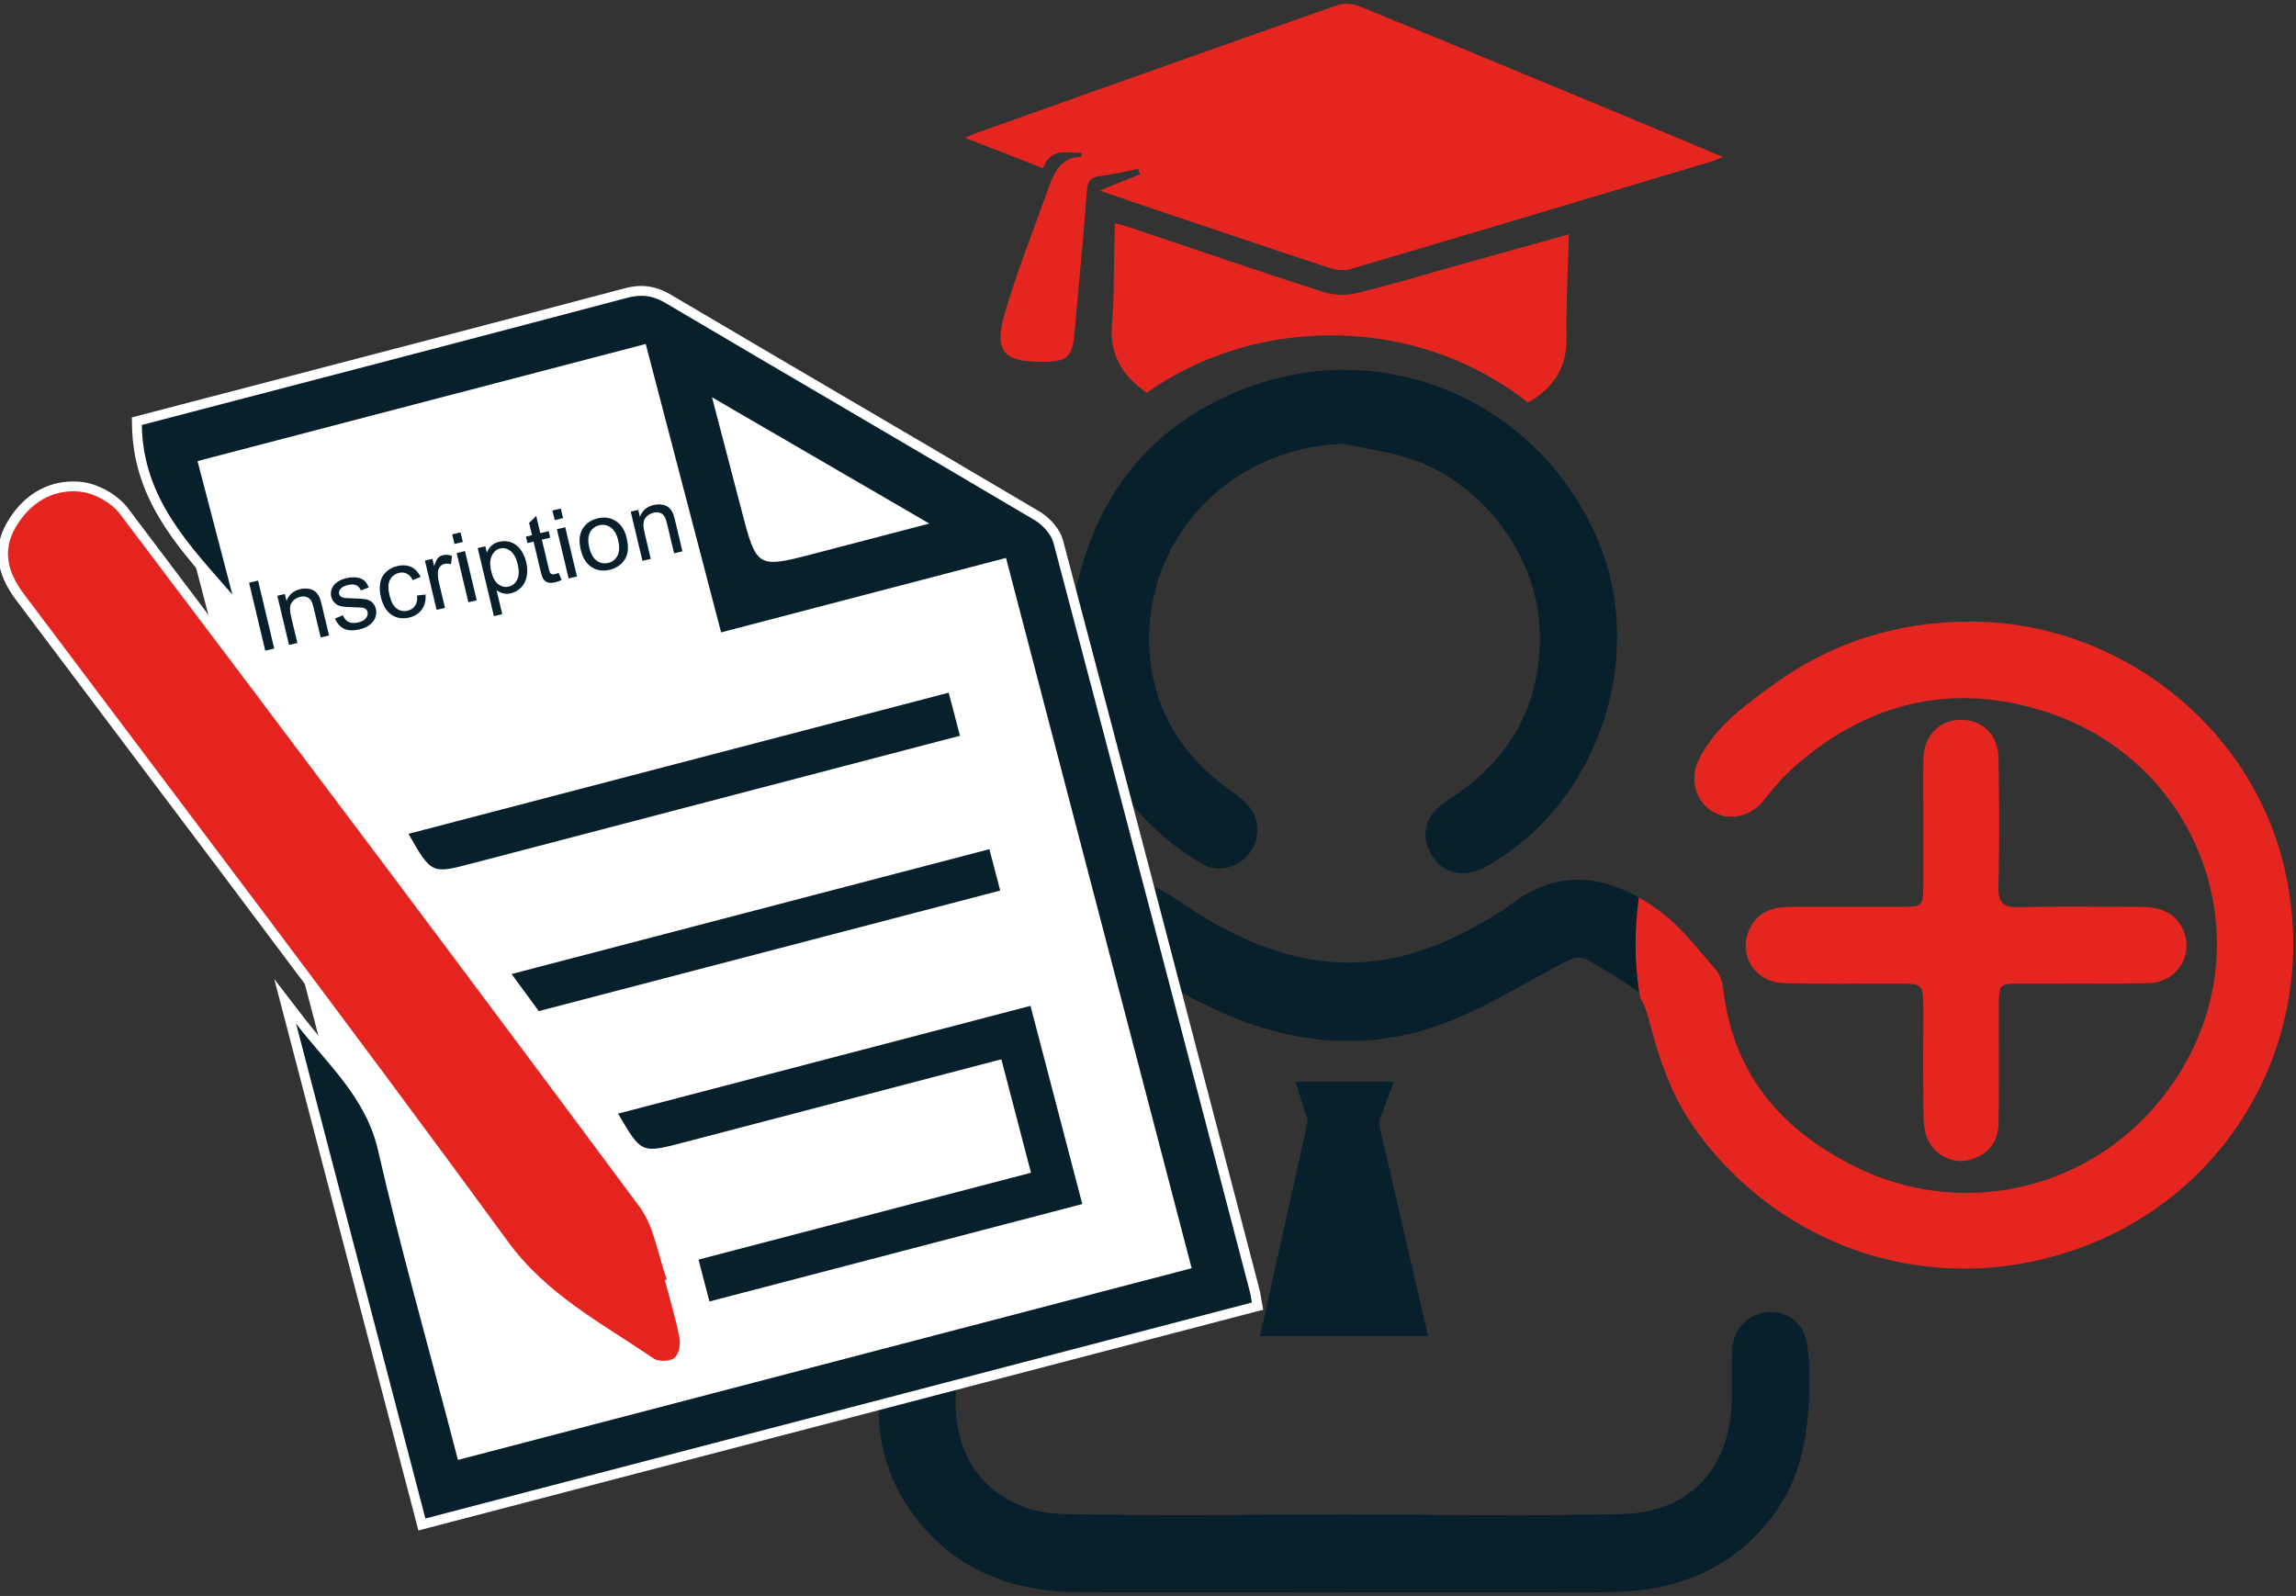 <?xml version="1.0" encoding="utf-8"?>
<!-- Generator: Adobe Illustrator 18.0.0, SVG Export Plug-In . SVG Version: 6.00 Build 0)  -->
<!DOCTYPE svg PUBLIC "-//W3C//DTD SVG 1.1//EN" "http://www.w3.org/Graphics/SVG/1.1/DTD/svg11.dtd">
<svg version="1.1" id="Calque_1" xmlns="http://www.w3.org/2000/svg" xmlns:xlink="http://www.w3.org/1999/xlink" x="0px" y="0px"
	 viewBox="0 0 219.25 152.417" enable-background="new 0 0 219.25 152.417" xml:space="preserve">
<rect x="0" y="0" width="219.25" height="152.417" fill="#333333" stroke="none"/>
<g>
	<g>
		<path fill="#081F2C" d="M128.231,42.375c-10.691,0.382-18.996,8.96-18.472,19.544c0.284,5.729,3.054,10.255,7.733,13.576
			c1.445,1.026,2.745,2.063,2.551,4.123c-0.241,2.543-3.078,4.173-5.286,2.871c-5.087-3-8.636-7.338-10.789-12.824
			c-1.767-4.503-2.188-9.188-1.113-13.852c2.115-9.172,7.64-15.655,16.493-18.88c13.366-4.868,27.857,1.7,33.304,14.821
			c4.65,11.202-0.144,25.092-10.695,30.985c-2.117,1.182-4.174,0.744-5.263-1.121c-1.12-1.918-0.585-3.829,1.514-5.163
			c6.103-3.881,9.177-9.392,8.794-16.649c-0.375-7.104-5.778-13.981-12.588-16.082C132.405,43.104,130.295,42.816,128.231,42.375z"
			/>
		<g>
			<path fill="#E52620" d="M183.661,78.687c0.002-2.075-0.027-4.15,0.01-6.224c0.038-2.185,1.511-3.694,3.556-3.722
				c2.049-0.028,3.585,1.435,3.619,3.655c0.063,4.098,0.092,8.199-0.01,12.296c-0.039,1.582,0.505,1.982,2.007,1.946
				c3.844-0.093,7.691-0.032,11.537-0.027c1.649,0.002,3.142,0.378,3.982,1.973c1.266,2.406-0.361,5.232-3.165,5.306
				c-4.046,0.106-8.096,0.041-12.144,0.049c-2.176,0.005-2.179,0.005-2.182,2.205c-0.005,3.694,0.033,7.389-0.024,11.082
				c-0.03,1.943-1.07,3.13-2.897,3.577c-1.392,0.341-3.062-0.382-3.81-1.85c-0.346-0.68-0.45-1.541-0.461-2.324
				c-0.048-3.39-0.021-6.781-0.021-10.171c0-2.518,0-2.514-2.595-2.519c-3.593-0.006-7.189,0.071-10.777-0.057
				c-2.9-0.104-4.461-2.993-3.067-5.454c0.825-1.456,2.223-1.812,3.76-1.816c3.441-0.009,6.882-0.004,10.323-0.005
				c2.357-0.001,2.356-0.001,2.355-2.303C183.658,82.432,183.659,80.559,183.661,78.687z"/>
			<path fill="#E52620" d="M218.15,82.932c-3.183-13.715-15.959-23.612-30.104-23.57c-6.842,0.02-13.164,1.98-18.709,6.028
				c-2.716,1.982-5.52,3.964-7.105,7.122c-0.895,1.782-0.381,3.93,1.225,4.946c1.641,1.038,3.728,0.546,4.985-1.047
				c0.896-1.137,1.85-2.261,2.934-3.213c7.015-6.155,15.105-8.097,23.972-5.224c15.998,5.182,21.807,24.613,10.386,37.744
				c-7.118,8.184-18.722,10.547-28.489,5.745c-6.898-3.391-11.705-8.702-12.648-16.772c-0.085-0.727-0.299-1.574-0.759-2.097
				c-1.721-1.961-3.334-4.138-5.418-5.635c-0.662-0.475-1.327-0.915-1.997-1.312c-0.18,1.363-0.276,2.753-0.276,4.166
				c0,1.874,0.172,3.706,0.485,5.491c0.367,0.595,0.627,1.31,0.794,1.962c0.96,3.742,2.156,7.367,4.431,10.543
				c8.326,11.627,23.055,16.412,36.865,11.333C213.471,113.719,221.744,98.42,218.15,82.932z"/>
		</g>
		<path fill="#081F2C" d="M168.733,125.305c-1.838,0.209-3.23,1.654-3.316,3.558c-0.071,1.567-0.033,3.138-0.045,4.707
			c-0.049,6.483-3.921,10.854-10.387,11.021c-8.853,0.228-17.716,0.057-26.575,0.056c-8.96-0.001-17.924,0.153-26.879-0.054
			c-6.293-0.145-10.455-4.649-10.273-10.944c0.152-5.249,0.568-10.503,1.132-15.726c0.653-6.043,2.095-11.932,4.631-17.485
			c1.571-3.439,3.62-6.546,7.204-8.266c1.573-0.755,2.977-0.911,4.631,0.197c2.458,1.646,5.082,3.109,7.785,4.313
			c7.015,3.125,14.292,3.75,21.516,0.945c3.771-1.464,7.274-3.628,10.864-5.539c0.887-0.472,1.694-0.95,2.665-0.361
			c1.631,0.99,3.351,1.877,4.824,3.064c-0.213-1.498-0.33-3.028-0.33-4.585c0-1.529,0.114-3.031,0.32-4.503
			c-3.988-2.186-8.156-2.659-12.744,1.064c-0.117,0.095-0.252,0.167-0.38,0.247c-4.597,2.869-9.388,5.042-15.002,4.917
			c-4.815-0.107-9.067-1.795-13.127-4.163c-1.869-1.09-3.582-2.585-5.579-3.289c-3.283-1.157-6.486-0.089-9.447,1.468
			c-4.484,2.358-7.32,6.26-9.485,10.681c-2.798,5.715-4.521,11.796-5.253,18.089c-0.741,6.37-1.284,12.777-1.556,19.184
			c-0.191,4.511,1.303,8.644,4.381,12.094c3.994,4.477,9.172,6.063,14.958,6.073c14.632,0.025,29.264,0.011,43.896,0.006
			c2.632-0.001,5.27,0.067,7.896-0.072c5.773-0.307,10.628-2.51,14.207-7.202c2.715-3.559,3.389-7.717,3.503-12.018
			c0.041-1.558,0.021-3.151-0.262-4.674C172.159,126.244,170.444,125.11,168.733,125.305z"/>
	</g>
	<g>
		<polygon fill="#FFFFFF" points="61.769,29.369 15.394,41.487 41.77,142.42 69.959,135.054 70.038,135.357 116.412,123.238 
			97.838,52.161 		"/>
		<g>
			<g>
				<path fill="#081F2C" d="M27.23,95.629l1.414,1.841c0.706,0.918,1.471,1.816,2.21,2.685c2.357,2.768,4.794,5.629,5.704,9.596
					c1.495,6.517,3.253,13.093,4.955,19.453c0.721,2.697,1.443,5.393,2.147,8.094l0.407,1.557l69.155-18.072l-17.49-66.925
					l-27.207,7.11l-7.198-27.543L19.436,44.371l3.72,14.235l-1.316-1.514l-0.987-1.126c-3.775-4.293-7.679-8.732-7.778-15.372
					l-0.006-0.368l12.14-3.17c11.532-3.01,23.064-6.021,34.586-9.072c0.518-0.137,0.99-0.204,1.444-0.204
					c0.872,0,1.7,0.25,2.606,0.785c5.611,3.316,11.232,6.614,16.854,9.912c6.115,3.587,12.229,7.174,18.329,10.784
					c0.786,0.465,1.758,1.442,2.034,2.486c5.624,21.282,11.283,42.936,16.755,63.876l1.992,7.624
					c0.051,0.197,0.085,0.398,0.127,0.651l0.148,0.843l-79.796,20.852L27.23,95.629z M71.257,48.582
					c0.975,3.73,1.255,4.611,2.588,4.611l0,0c0.837,0,2.087-0.327,3.978-0.821l9.699-2.535L68.73,38.915L71.257,48.582z"/>
				<path fill="#FFFFFF" d="M61.239,28.25c0.811,0,1.552,0.238,2.366,0.719c11.713,6.923,23.474,13.766,35.183,20.696
					c0.781,0.462,1.595,1.356,1.818,2.201c6.295,23.821,12.517,47.661,18.747,71.499c0.073,0.281,0.107,0.572,0.19,1.031
					c-26.288,6.87-52.56,13.735-78.921,20.624c-4.129-15.8-8.24-31.532-12.351-47.263c2.954,3.844,6.663,7.019,7.828,12.099
					c2.119,9.244,4.711,18.379,7.105,27.56c0.163,0.627,0.327,1.253,0.526,2.012c23.438-6.125,46.666-12.195,70.064-18.309
					c-5.9-22.576-11.785-45.097-17.727-67.835c-8.962,2.342-17.963,4.694-27.207,7.11c-2.424-9.276-4.793-18.341-7.198-27.543
					c-14.366,3.754-28.489,7.445-42.801,11.185c1.126,4.308,2.229,8.528,3.332,12.749c-4.093-4.707-8.546-9.167-8.65-16.197
					c0.66-0.172,1.424-0.372,2.188-0.572c14.73-3.849,29.465-7.68,44.183-11.578C60.387,28.313,60.822,28.25,61.239,28.25
					 M73.845,53.662c0.898,0,2.171-0.333,4.1-0.838c3.581-0.937,7.162-1.872,10.799-2.822c-7.013-4.076-13.8-8.021-20.753-12.062
					c0.933,3.57,1.872,7.165,2.812,10.759C71.77,52.404,72.099,53.662,73.845,53.662 M61.239,27.31
					c-0.496,0-1.008,0.072-1.565,0.219c-11.537,3.055-23.279,6.12-34.634,9.084l-9.545,2.493l-1.943,0.508l-0.245,0.064
					l-0.713,0.186l0.011,0.737c0.102,6.812,4.063,11.317,7.895,15.674c0.329,0.375,0.659,0.749,0.986,1.126l2.633,3.028
					l-1.014-3.882l-1.832-7.011l-1.262-4.829l40.982-10.71l3.157,12.08l3.803,14.553l0.238,0.909l0.909-0.238l12.197-3.187
					l14.101-3.685l10.744,41.114l6.508,24.903l-28.803,7.527L44.403,138.28l-0.288-1.102c-0.705-2.704-1.428-5.405-2.15-8.105
					c-1.699-6.353-3.457-12.922-4.948-19.428c-0.935-4.078-3.41-6.985-5.804-9.796c-0.736-0.864-1.496-1.757-2.195-2.666
					l-2.828-3.681l1.174,4.491l12.351,47.263l0.238,0.909l0.909-0.238l34.363-8.98l44.557-11.644l0.843-0.22l-0.156-0.857
					c-0.028-0.155-0.05-0.289-0.07-0.411c-0.044-0.268-0.081-0.481-0.135-0.69l-2.036-7.79
					c-5.458-20.887-11.102-42.484-16.712-63.711c-0.311-1.179-1.354-2.24-2.248-2.77c-6.108-3.615-12.331-7.266-18.35-10.796
					c-5.615-3.294-11.229-6.587-16.833-9.899C63.102,27.58,62.198,27.31,61.239,27.31L61.239,27.31z M73.844,52.723
					c-0.915,0-1.134-0.438-2.133-4.26l-2.241-8.574l8.65,5.028L86.3,49.67l-1.179,0.308l-7.414,1.938
					C75.915,52.384,74.622,52.723,73.844,52.723L73.844,52.723z"/>
			</g>
			<g>
				<path fill="#E52420" d="M63.349,130.436c-0.285,0-0.822-0.041-1.215-0.31c-1.034-0.71-2.083-1.389-3.129-2.066
					c-3.872-2.505-7.876-5.096-10.885-9.214c-11.556-15.816-23.542-31.726-35.134-47.112c-3.701-4.912-7.401-9.823-11.094-14.74
					c-1.816-2.417-2.086-4.653-0.827-6.835c1.38-2.391,3.482-3.708,5.92-3.708c0.234,0,0.473,0.012,0.715,0.038
					c1.498,0.156,3.237,1.132,4.136,2.321c19.363,25.615,35.127,46.639,49.611,66.162c1.016,1.37,1.502,3.109,1.973,4.791
					c0.211,0.754,0.429,1.534,0.69,2.255l0.16,0.443l-0.221,0.079c0.101,0.378,0.204,0.755,0.307,1.132
					c0.359,1.313,0.731,2.672,0.995,4.037c0.147,0.763-0.097,1.922-0.683,2.366C64.24,130.4,63.603,130.436,63.349,130.436z"/>
				<path fill="#FFFFFF" d="M6.984,46.92c0.218,0,0.441,0.012,0.666,0.035c1.348,0.14,2.991,1.052,3.81,2.137
					c16.622,21.989,33.186,44.022,49.609,66.159c1.412,1.904,1.758,4.599,2.599,6.926c-0.061,0.022-0.122,0.044-0.184,0.066
					c0.483,1.849,1.043,3.683,1.405,5.555c0.117,0.607-0.082,1.582-0.505,1.902c-0.23,0.174-0.635,0.264-1.036,0.264
					c-0.365,0-0.726-0.075-0.95-0.228c-4.904-3.367-10.15-6.036-13.901-11.17C33.313,97.784,17.727,77.294,2.267,56.711
					c-1.5-1.998-2.085-4.084-0.795-6.318C2.702,48.261,4.628,46.92,6.984,46.92 M6.984,45.98c-2.612,0-4.859,1.4-6.327,3.943
					c-1.345,2.33-1.056,4.804,0.858,7.353c3.693,4.916,7.393,9.828,11.093,14.739C24.2,87.4,36.185,103.308,47.739,119.122
					c3.061,4.189,7.103,6.804,11.011,9.333c1.028,0.665,2.091,1.353,3.117,2.057c0.498,0.342,1.142,0.393,1.482,0.393
					c0.375,0,1.081-0.059,1.603-0.455c0.837-0.634,1.008-2.064,0.86-2.83c-0.267-1.384-0.642-2.752-1.004-4.075
					c-0.065-0.237-0.129-0.473-0.194-0.71l0.257-0.092l-0.32-0.885c-0.255-0.706-0.461-1.442-0.679-2.223
					c-0.482-1.723-0.98-3.505-2.048-4.944C47.34,95.167,31.575,74.143,12.211,48.525c-0.97-1.283-2.847-2.337-4.463-2.505
					C7.493,45.994,7.236,45.98,6.984,45.98L6.984,45.98z"/>
			</g>
			<path fill="#081F2C" d="M59.025,106.353c13.083-3.419,26.139-6.831,39.379-10.291c1.634,6.255,3.273,12.527,4.946,18.928
				c-11.833,3.092-23.665,6.184-35.604,9.304c-0.35-1.339-0.675-2.583-1.045-3.998c10.574-2.763,21.077-5.508,31.752-8.297
				c-0.942-3.605-1.841-7.046-2.831-10.834c-0.686,0.179-1.433,0.374-2.179,0.569c-9.387,2.458-18.774,4.915-28.16,7.374
				C61.245,110.166,61.246,110.168,59.025,106.353z"/>
			<path fill="#081F2C" d="M39.005,79.634c17.237-4.504,34.348-8.976,51.588-13.481c0.345,1.32,0.671,2.567,1.075,4.115
				c-0.64,0.167-1.32,0.345-1.999,0.522c-14.852,3.886-29.704,7.77-44.555,11.659C41.206,83.473,41.208,83.481,39.005,79.634z"/>
			<path fill="#081F2C" d="M51.452,96.565c-0.805-1.095-1.651-2.247-2.603-3.542c15.349-4.011,30.413-7.948,45.63-11.924
				c0.335,1.281,0.66,2.526,1.033,3.952C80.962,88.854,66.346,92.673,51.452,96.565z"/>
		</g>
	</g>
</g>
<polygon fill="#08202B" points="123.712,103.301 133.096,103.301 131.74,106.919 131.74,107.597 136.375,127.609 120.32,127.609 
	124.82,107.379 124.843,106.919 "/>
<g>
	<path fill="#08202B" d="M25.33,62.139l-1.545-6.487l0.858-0.204l1.545,6.487L25.33,62.139z"/>
	<path fill="#08202B" d="M27.601,61.598l-1.119-4.699l0.717-0.17l0.159,0.668c0.223-0.599,0.659-0.976,1.312-1.131
		c0.283-0.067,0.556-0.079,0.817-0.033c0.262,0.045,0.471,0.136,0.629,0.273c0.157,0.137,0.287,0.314,0.388,0.53
		c0.065,0.141,0.141,0.395,0.229,0.764l0.688,2.89l-0.796,0.189l-0.681-2.858c-0.077-0.325-0.166-0.56-0.267-0.706
		c-0.101-0.146-0.241-0.249-0.421-0.306c-0.181-0.059-0.377-0.062-0.589-0.012c-0.339,0.081-0.606,0.258-0.802,0.532
		c-0.195,0.274-0.221,0.712-0.078,1.314l0.611,2.566L27.601,61.598z"/>
	<path fill="#08202B" d="M31.988,59.07l0.758-0.311c0.12,0.305,0.301,0.518,0.543,0.638c0.242,0.12,0.544,0.137,0.907,0.05
		c0.366-0.087,0.62-0.226,0.762-0.417c0.141-0.191,0.188-0.388,0.141-0.588c-0.043-0.18-0.155-0.303-0.336-0.369
		c-0.126-0.045-0.419-0.07-0.878-0.076c-0.62-0.009-1.055-0.04-1.307-0.094c-0.251-0.055-0.458-0.162-0.62-0.325
		s-0.27-0.359-0.325-0.589c-0.05-0.209-0.048-0.415,0.005-0.615c0.054-0.202,0.149-0.381,0.286-0.539
		c0.102-0.121,0.252-0.239,0.452-0.353c0.198-0.115,0.421-0.2,0.665-0.259c0.369-0.088,0.705-0.112,1.009-0.072
		s0.544,0.135,0.72,0.285c0.176,0.15,0.325,0.371,0.448,0.663l-0.754,0.292c-0.093-0.233-0.241-0.397-0.442-0.493
		c-0.202-0.096-0.458-0.107-0.768-0.033c-0.365,0.087-0.612,0.21-0.74,0.368s-0.171,0.318-0.133,0.481
		c0.024,0.103,0.08,0.188,0.164,0.255c0.085,0.069,0.203,0.117,0.355,0.139c0.087,0.011,0.338,0.023,0.752,0.037
		c0.599,0.015,1.022,0.045,1.268,0.088c0.245,0.042,0.453,0.141,0.624,0.293c0.17,0.153,0.288,0.365,0.353,0.637
		c0.063,0.265,0.045,0.533-0.054,0.804c-0.099,0.271-0.279,0.506-0.541,0.705c-0.261,0.198-0.577,0.341-0.945,0.429
		c-0.611,0.146-1.107,0.129-1.487-0.048S32.195,59.549,31.988,59.07z"/>
	<path fill="#08202B" d="M39.829,56.867l0.808-0.085c0.043,0.561-0.075,1.035-0.354,1.425c-0.281,0.389-0.677,0.646-1.19,0.768
		c-0.643,0.153-1.21,0.066-1.701-0.262c-0.491-0.328-0.83-0.884-1.018-1.668c-0.121-0.508-0.142-0.971-0.064-1.392
		s0.266-0.767,0.564-1.039c0.298-0.272,0.649-0.456,1.054-0.552c0.511-0.122,0.959-0.092,1.345,0.089
		c0.385,0.18,0.681,0.497,0.886,0.95l-0.746,0.305c-0.149-0.298-0.336-0.504-0.562-0.62c-0.226-0.114-0.471-0.141-0.736-0.078
		c-0.401,0.096-0.692,0.318-0.875,0.666c-0.183,0.346-0.199,0.832-0.051,1.454c0.15,0.631,0.381,1.061,0.69,1.291
		c0.31,0.229,0.66,0.296,1.049,0.203c0.313-0.074,0.551-0.232,0.715-0.474C39.806,57.605,39.868,57.279,39.829,56.867z"/>
	<path fill="#08202B" d="M41.695,58.242l-1.119-4.699l0.717-0.171l0.169,0.712c0.104-0.376,0.221-0.636,0.35-0.78
		c0.13-0.143,0.288-0.236,0.473-0.281c0.269-0.064,0.562-0.044,0.88,0.061l-0.098,0.805c-0.222-0.069-0.431-0.081-0.625-0.034
		c-0.174,0.041-0.317,0.132-0.432,0.27c-0.113,0.138-0.178,0.306-0.192,0.506c-0.021,0.304,0.008,0.625,0.088,0.961l0.586,2.46
		L41.695,58.242z"/>
	<path fill="#08202B" d="M43.4,51.949l-0.218-0.916l0.797-0.19l0.218,0.916L43.4,51.949z M44.727,57.521l-1.119-4.699l0.796-0.19
		l1.119,4.699L44.727,57.521z"/>
	<path fill="#08202B" d="M47.165,58.843l-1.548-6.5l0.726-0.173l0.146,0.61c0.114-0.28,0.265-0.506,0.452-0.675
		c0.187-0.172,0.434-0.293,0.74-0.366c0.401-0.096,0.78-0.077,1.136,0.057c0.356,0.134,0.658,0.37,0.903,0.708
		c0.246,0.338,0.422,0.732,0.529,1.18c0.114,0.481,0.131,0.935,0.05,1.36c-0.081,0.427-0.262,0.782-0.542,1.065
		c-0.28,0.283-0.602,0.468-0.964,0.555c-0.266,0.063-0.518,0.064-0.755,0.002s-0.445-0.162-0.621-0.301l0.545,2.287L47.165,58.843z
		 M46.904,54.547c0.144,0.604,0.373,1.022,0.687,1.253c0.313,0.231,0.644,0.305,0.992,0.222c0.354-0.084,0.622-0.306,0.803-0.665
		c0.181-0.361,0.196-0.854,0.047-1.482c-0.143-0.599-0.373-1.019-0.689-1.258c-0.317-0.238-0.647-0.318-0.989-0.236
		c-0.34,0.081-0.602,0.311-0.788,0.69C46.78,53.451,46.76,53.942,46.904,54.547z"/>
	<path fill="#08202B" d="M53.346,54.715l0.283,0.677c-0.213,0.1-0.408,0.171-0.585,0.213c-0.289,0.069-0.524,0.078-0.706,0.023
		c-0.181-0.053-0.321-0.147-0.422-0.28c-0.101-0.134-0.208-0.439-0.321-0.918l-0.644-2.703l-0.584,0.139l-0.147-0.619l0.584-0.139
		l-0.277-1.164l0.678-0.667l0.391,1.642l0.801-0.19l0.147,0.619l-0.801,0.19l0.655,2.748c0.054,0.228,0.103,0.371,0.146,0.429
		s0.102,0.099,0.174,0.122c0.073,0.023,0.168,0.022,0.286-0.006C53.093,54.809,53.206,54.771,53.346,54.715z"/>
	<path fill="#08202B" d="M52.972,49.67l-0.218-0.916l0.797-0.189l0.218,0.916L52.972,49.67z M54.299,55.241l-1.119-4.699
		l0.796-0.189l1.119,4.699L54.299,55.241z"/>
	<path fill="#08202B" d="M55.452,52.483c-0.207-0.87-0.119-1.571,0.265-2.105c0.321-0.445,0.773-0.736,1.354-0.875
		c0.646-0.154,1.224-0.067,1.735,0.258c0.511,0.325,0.855,0.862,1.033,1.608c0.144,0.604,0.166,1.102,0.067,1.491
		c-0.099,0.39-0.299,0.723-0.601,0.996c-0.301,0.275-0.656,0.461-1.066,0.559c-0.658,0.157-1.24,0.072-1.746-0.253
		C55.988,53.837,55.641,53.278,55.452,52.483z M56.271,52.288c0.144,0.603,0.381,1.021,0.716,1.26
		c0.334,0.236,0.7,0.307,1.098,0.212c0.395-0.094,0.688-0.323,0.879-0.686c0.191-0.364,0.213-0.854,0.066-1.471
		c-0.138-0.58-0.375-0.99-0.71-1.226c-0.335-0.237-0.699-0.308-1.091-0.215c-0.398,0.095-0.694,0.323-0.885,0.684
		C56.151,51.205,56.127,51.688,56.271,52.288z"/>
	<path fill="#08202B" d="M61.349,53.563l-1.119-4.699l0.717-0.171l0.159,0.668c0.223-0.599,0.659-0.975,1.312-1.13
		c0.283-0.067,0.556-0.079,0.817-0.034s0.472,0.137,0.628,0.273c0.157,0.137,0.287,0.313,0.388,0.53
		c0.064,0.141,0.141,0.395,0.229,0.764l0.688,2.89l-0.796,0.189l-0.681-2.858c-0.077-0.325-0.166-0.56-0.267-0.706
		c-0.1-0.146-0.241-0.248-0.421-0.307c-0.181-0.058-0.377-0.062-0.589-0.011c-0.339,0.081-0.606,0.258-0.802,0.533
		c-0.195,0.273-0.221,0.712-0.078,1.313l0.611,2.566L61.349,53.563z"/>
</g>
<g>
	<path fill="#E52620" d="M92.175,13.173c2.571,1.003,4.959,1.934,7.431,2.898c0.693-1.975,2.249-1.462,3.667-1.475
		c-0.017,0.187-0.022,0.37-0.035,0.371c-1.873,0.074-2.56,1.401-3.089,2.905c-1.442,4.101-3.088,8.143-4.272,12.317
		c-0.964,3.396,0.067,4.394,3.65,4.369c2.4-0.017,2.863-0.418,3.081-2.788c0.415-4.51,0.84-9.019,1.178-13.535
		c0.071-0.943,0.352-1.316,1.286-1.425c1.209-0.141,2.399-0.448,3.597-0.684c0.07,0.173,0.14,0.346,0.209,0.519
		c-1.172,0.47-2.344,0.941-3.874,1.555c1.588,0.545,2.882,0.996,4.18,1.434c5.908,1.992,11.813,3.995,17.735,5.948
		c0.623,0.205,1.402,0.305,2.013,0.125c11.496-3.393,22.979-6.834,34.462-10.27c0.304-0.091,0.593-0.234,1.127-0.448
		c-4.294-1.794-8.38-3.51-12.474-5.209c-7.396-3.07-14.791-6.145-22.207-9.166c-0.629-0.256-1.5-0.344-2.123-0.126
		c-11.562,4.056-23.104,8.17-34.649,12.275C92.829,12.848,92.604,12.974,92.175,13.173z"/>
	<path fill="#E52620" d="M109.5,37.505c5.199-3.643,11.622-5.688,18.664-5.458c6.772,0.222,12.867,2.576,17.739,6.385
		c0.114-0.067,0.235-0.124,0.347-0.193c2.219-1.353,3.391-3.292,3.342-6.023c-0.057-3.171,0.133-6.347,0.224-9.842
		c-3.748,1.044-7.199,2.004-10.649,2.969c-3.207,0.897-6.394,1.877-9.629,2.656c-1.014,0.244-2.232,0.194-3.226-0.127
		c-6.236-2.013-12.435-4.141-18.647-6.228c-0.296-0.099-0.602-0.167-1.198-0.33c-0.024,0.909-0.044,1.686-0.064,2.462
		c-0.062,2.371,0.003,4.753-0.216,7.109C105.908,33.875,107.211,35.93,109.5,37.505z"/>
</g>
<g>
</g>
<g>
</g>
<g>
</g>
<g>
</g>
<g>
</g>
<g>
</g>
</svg>
